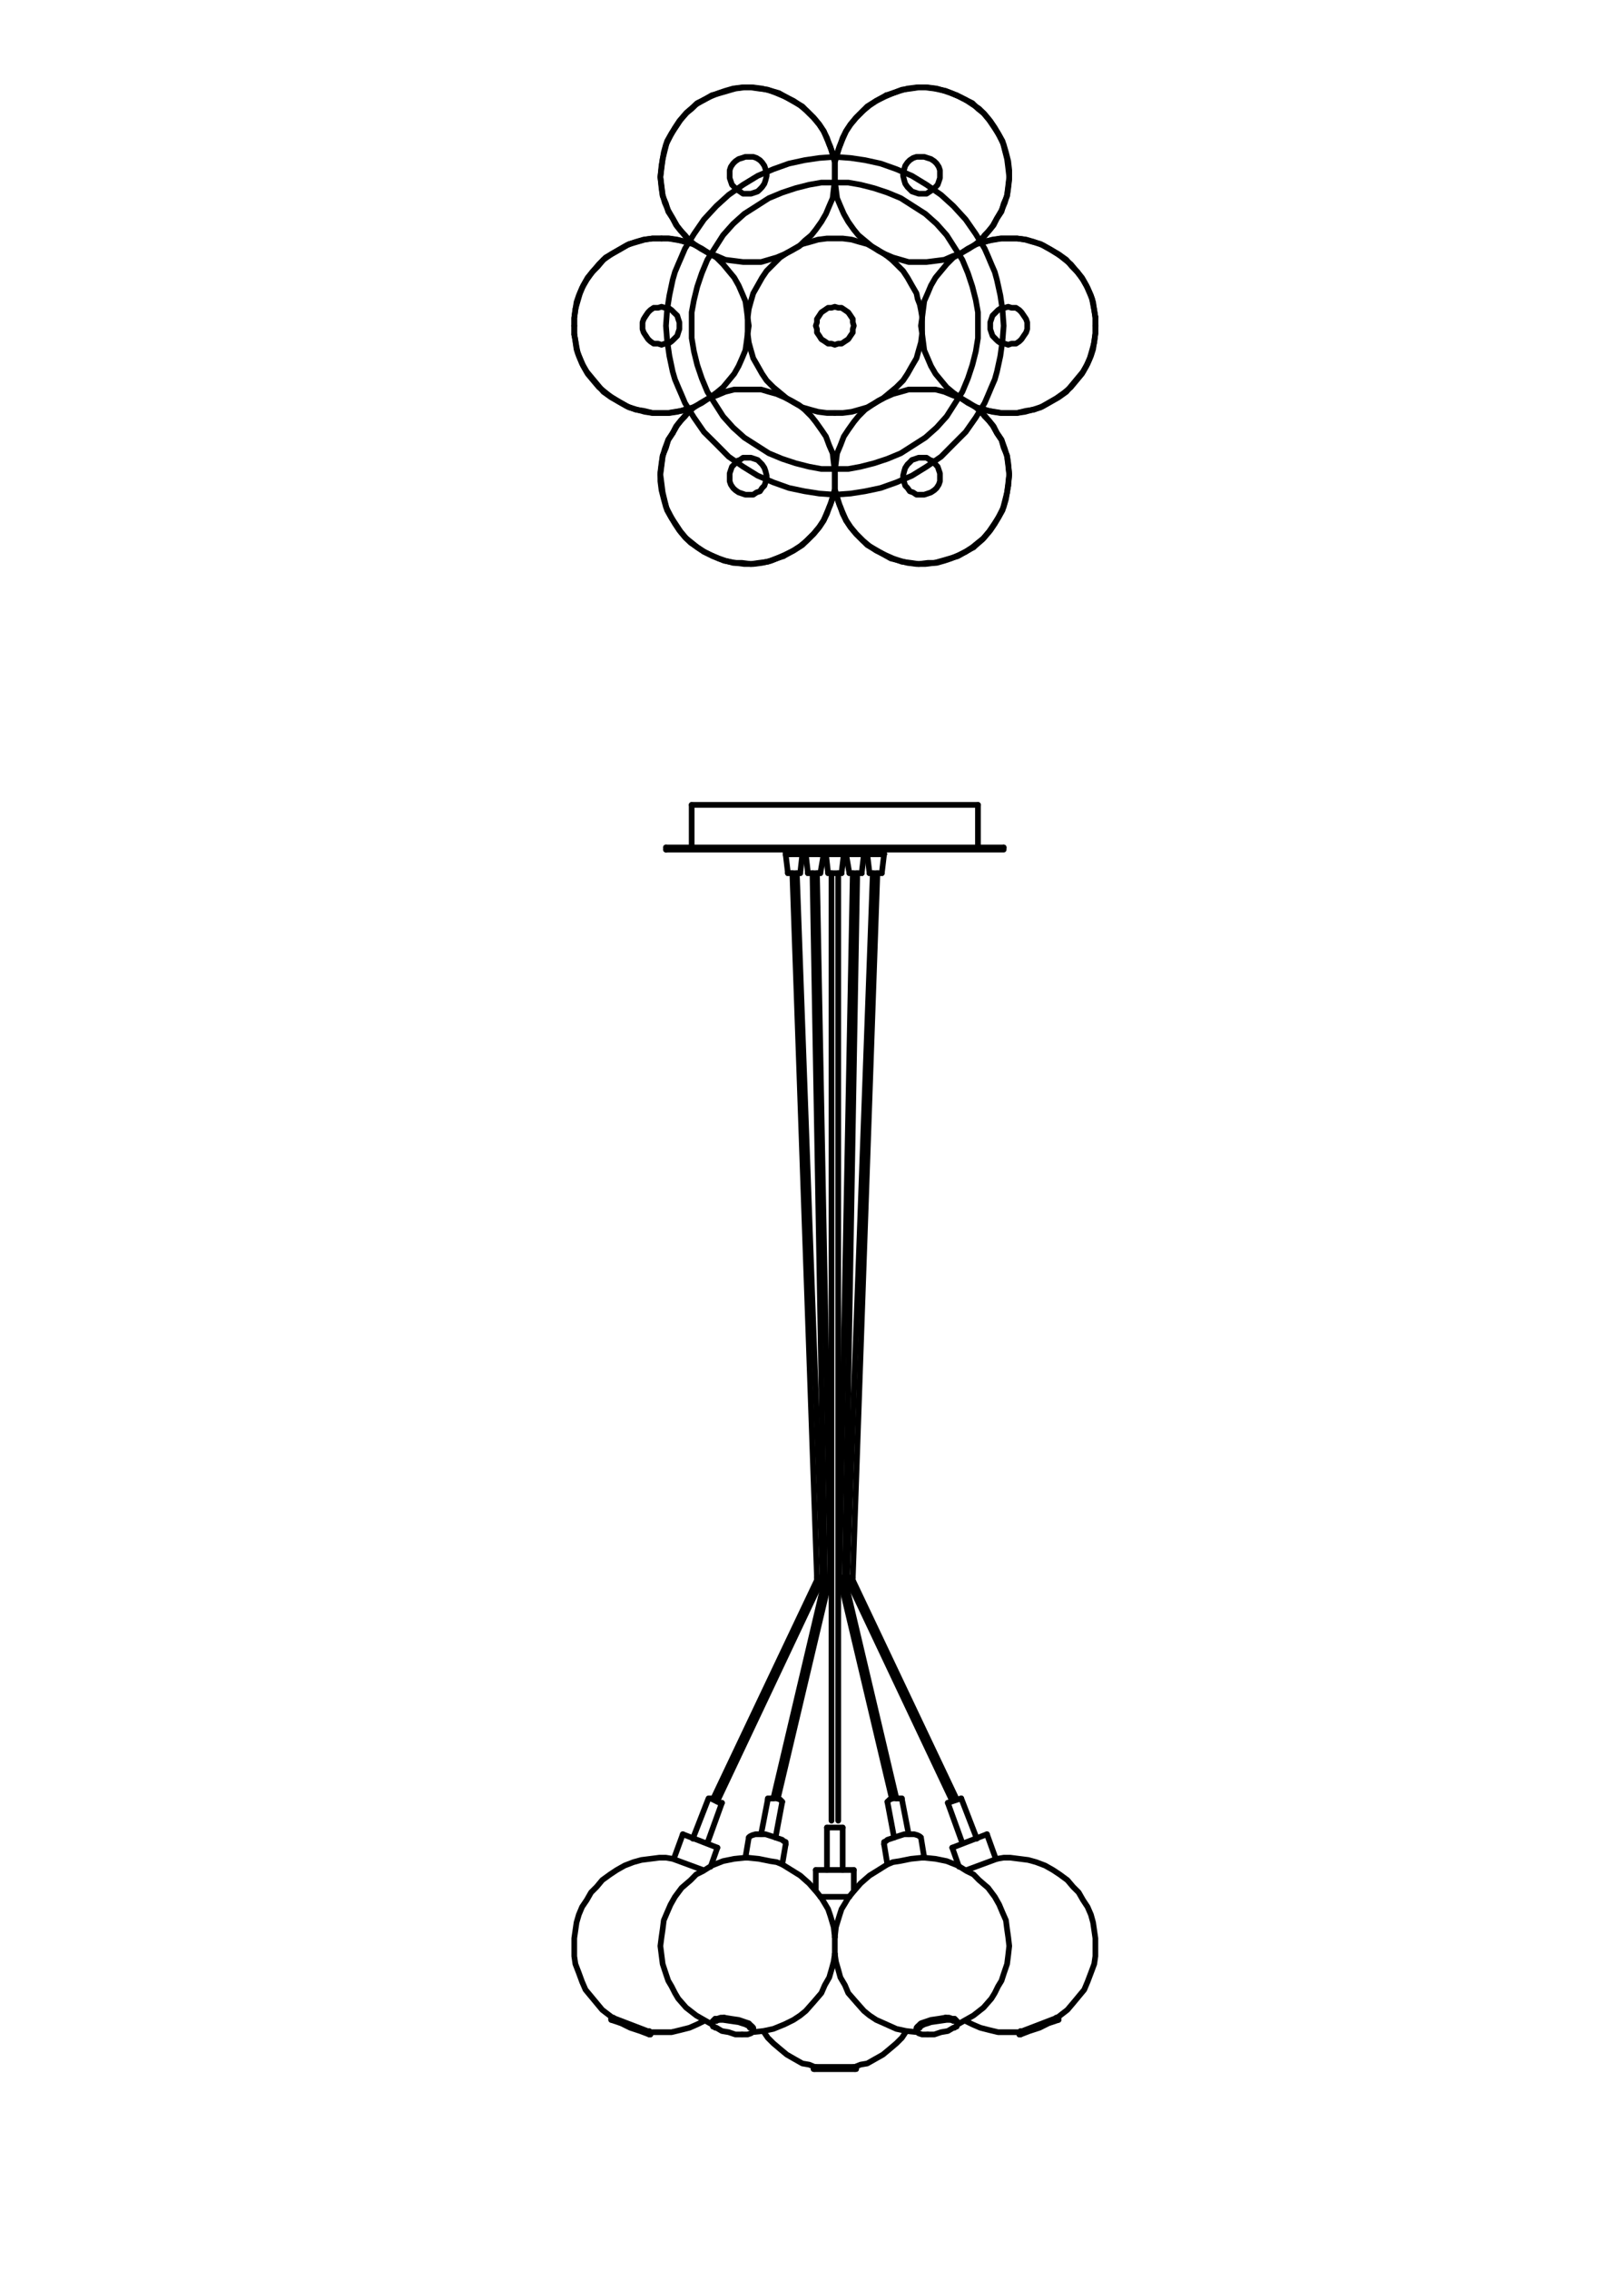 <?xml version="1.0" encoding="UTF-8"?>
<svg id="Livello_2" data-name="Livello 2" xmlns="http://www.w3.org/2000/svg" viewBox="0 0 142.73 199.43">
  <defs>
    <style>
      .cls-1 {
        fill: none;
        stroke: #000;
        stroke-linecap: round;
        stroke-linejoin: round;
        stroke-width: .5px;
      }

      .cls-2 {
        fill: #fff;
        opacity: 0;
        stroke: #1d1d1b;
        stroke-miterlimit: 10;
      }
    </style>
  </defs>
  <g id="RIQUADRI">
    <rect class="cls-2" x="-27.85" y="28.85" width="198.43" height="141.73" transform="translate(171.08 28.35) rotate(90)"/>
  </g>
  <g id="Linee">
    <line class="cls-1" x1="73.37" y1="171.65" x2="73.37" y2="170.18"/>
    <polyline class="cls-1" points="88.61 42.67 88.51 43.26 88.41 43.85 88.21 44.54 87.82 45.32 87.43 46.01 87.03 46.6 86.35 47.39 85.56 48.08"/>
    <polyline class="cls-1" points="84.08 8.37 84.87 8.77 85.46 9.16 86.05 9.55 86.54 10.04 87.03 10.63 87.43 11.22 87.82 11.91 88.21 12.7 88.41 13.38 88.61 14.17 88.7 14.96 88.7 15.74 88.61 16.53 88.51 17.22 88.21 17.9 88.02 18.59 87.62 19.18 87.23 19.87 86.84 20.36 86.35 20.95 85.76 21.44 85.17 21.84 84.48 22.23 83.69 22.52 83 22.82 82.22 22.92 81.43 23.02 79.86 23.02 79.17 22.82 78.48 22.62 77.8 22.33 77.21 22.03 76.62 21.64 76.03 21.15 75.44 20.66 75.04 20.17 74.55 19.48 74.16 18.79 73.86 18.1 73.57 17.41 73.47 16.63 73.37 15.84 73.37 14.27 73.57 13.58 73.77 12.89 74.06 12.2 74.36 11.52 74.75 10.93 75.24 10.34 75.73 9.85 76.22 9.35 77.01 8.86 77.89 8.37"/>
    <polyline class="cls-1" points="79.56 14.56 79.76 14.27 79.96 14.07 80.25 13.88 80.55 13.78 81.23 13.78 81.53 13.88 81.82 13.97 82.12 14.17 82.32 14.37 82.51 14.66 82.61 14.96 82.61 15.64 82.51 15.94 82.41 16.23 82.22 16.43 82.02 16.63 81.73 16.82 81.43 17.02 80.74 17.02 80.45 16.92 80.15 16.82 79.96 16.63 79.76 16.43 79.56 16.14 79.47 15.84 79.37 15.45 79.37 15.15 79.47 14.86 79.56 14.56"/>
    <polyline class="cls-1" points="88.61 36.28 87.92 36.28 87.23 36.18 86.54 35.99 85.85 35.79 85.07 35.4 84.48 35 83.79 34.51 83.2 34.02 82.71 33.43 82.22 32.84 81.82 32.15 81.53 31.47 81.23 30.78 81.14 30.09 81.04 29.3 80.94 28.62 81.04 27.93 81.14 27.14 81.23 26.45 81.53 25.77 81.82 25.08 82.22 24.39 82.71 23.8 83.2 23.21 83.79 22.62 84.48 22.23 85.07 21.84 85.85 21.44 86.54 21.25 87.23 21.05 87.92 20.95 89.39 20.95 90.08 21.05 90.77 21.25 91.46 21.44 92.34 21.93 93.13 22.43"/>
    <polyline class="cls-1" points="74.36 45.72 74.06 45.03 73.77 44.34 73.57 43.65 73.37 42.97 73.37 41.39 73.47 40.61 73.57 39.82 73.86 39.13 74.16 38.35 74.55 37.76 75.04 37.07 75.44 36.58 76.03 35.99 76.62 35.59 77.21 35.2 77.8 34.91 78.48 34.61 79.17 34.42 79.86 34.22 82.22 34.22 83 34.42 83.69 34.71 84.48 35 85.17 35.4 85.76 35.79 86.35 36.28 86.84 36.87 87.23 37.36 87.62 38.05 88.02 38.64 88.21 39.33 88.51 40.02 88.61 40.7 88.7 41.69 88.61 42.67"/>
    <polyline class="cls-1" points="73.37 26.95 73.67 27.04 73.96 27.04 74.26 27.24 74.55 27.44 74.75 27.73 74.95 28.03 74.95 28.32 75.04 28.62 74.95 28.91 74.95 29.21 74.75 29.5 74.55 29.8 74.26 29.99 73.96 30.19 73.67 30.19 73.37 30.29 73.08 30.19 72.78 30.19 72.49 29.99 72.19 29.8 72 29.5 71.8 29.21 71.8 28.91 71.7 28.62 71.8 28.32 71.8 28.03 72 27.73 72.19 27.44 72.49 27.24 72.78 27.04 73.08 27.04 73.37 26.95"/>
    <polyline class="cls-1" points="77.89 22.43 78.38 22.82 78.78 23.21 79.37 23.8 79.76 24.39 80.15 25.08 80.55 25.77 80.65 26.26 80.84 26.75 80.94 27.24 81.04 27.83"/>
    <polyline class="cls-1" points="67.18 42.67 66.98 42.87 66.79 43.16 66.49 43.26 66.2 43.46 65.51 43.46 65.22 43.36 64.92 43.26 64.63 43.06 64.43 42.87 64.23 42.57 64.13 42.28 64.13 41.59 64.23 41.29 64.33 41 64.53 40.8 64.72 40.51 65.02 40.41 65.31 40.21 66 40.21 66.3 40.31 66.59 40.41 66.79 40.61 66.98 40.8 67.18 41.1 67.28 41.39 67.38 41.79 67.38 42.08 67.28 42.38 67.18 42.67"/>
    <polyline class="cls-1" points="59.12 38.05 59.52 37.36 59.91 36.87 60.4 36.28 60.99 35.79 61.58 35.4 62.27 35 63.05 34.71 63.74 34.42 64.53 34.22 66.89 34.22 67.57 34.42 68.26 34.61 68.95 34.91 69.54 35.2 70.23 35.59 70.72 35.99 71.31 36.58 71.7 37.07 72.19 37.76 72.59 38.35 72.88 39.13 73.18 39.82 73.27 40.61 73.37 41.39 73.37 42.97 73.18 43.65 72.98 44.34 72.68 45.03 72.39 45.72 72 46.31 71.51 46.9 71.01 47.39 70.52 47.88 69.74 48.37 68.85 48.86"/>
    <polyline class="cls-1" points="61.19 9.16 61.87 8.77 62.56 8.37 63.25 8.18 63.94 7.98 64.63 7.78 65.41 7.68 66.2 7.68 66.98 7.78 67.77 7.98 68.46 8.18 69.15 8.57 69.83 8.96 70.52 9.35 71.01 9.85 71.51 10.34 72 10.93 72.39 11.52"/>
    <polyline class="cls-1" points="85.56 48.08 84.87 48.47 84.18 48.86 83.5 49.06 82.81 49.26 82.12 49.45 81.33 49.55 80.55 49.55 79.76 49.45 79.07 49.26 78.29 49.06 77.6 48.67 76.91 48.27 76.22 47.88 75.73 47.39 75.24 46.9 74.75 46.31 74.36 45.72"/>
    <polyline class="cls-1" points="62.66 48.86 61.87 48.47 61.28 48.08 60.7 47.68 60.2 47.19 59.71 46.6 59.32 46.01 58.93 45.32 58.53 44.54 58.34 43.85 58.14 43.06 58.04 42.28 58.04 41.49 58.14 40.7 58.24 40.02 58.53 39.33 58.73 38.64 59.12 38.05"/>
    <polyline class="cls-1" points="53.62 34.81 53.13 34.42 52.64 34.02 52.14 33.43 51.65 32.84 51.26 32.15 50.97 31.47 50.77 30.98 50.67 30.48 50.57 29.89 50.47 29.4"/>
    <polyline class="cls-1" points="58.14 30.29 57.84 30.19 57.45 30.19 57.16 29.99 56.96 29.8 56.76 29.5 56.57 29.21 56.47 28.91 56.47 28.32 56.57 28.03 56.76 27.73 56.96 27.44 57.16 27.24 57.45 27.04 57.84 27.04 58.14 26.95 58.43 27.04 58.73 27.04 59.02 27.24 59.22 27.44 59.52 27.73 59.61 28.03 59.71 28.32 59.71 28.91 59.61 29.21 59.52 29.5 59.22 29.8 59.02 29.99 58.73 30.19 58.43 30.19 58.14 30.29"/>
    <polyline class="cls-1" points="77.89 8.37 78.48 8.18 79.07 7.98 79.76 7.78 80.55 7.68 81.33 7.68 82.12 7.78 82.61 7.88 83.1 7.98 84.08 8.37"/>
    <polyline class="cls-1" points="72.39 11.52 72.68 12.2 72.98 12.89 73.18 13.58 73.37 14.27 73.37 15.84 73.27 16.63 73.18 17.41 72.88 18.1 72.59 18.79 72.19 19.48 71.7 20.17 71.31 20.66 70.72 21.15 70.23 21.64 69.54 22.03 68.95 22.33 68.26 22.62 67.57 22.82 66.89 23.02 65.31 23.02 64.53 22.92 63.74 22.82 63.05 22.52 62.27 22.23 61.58 21.84 60.99 21.44 60.4 20.95 59.91 20.36 59.52 19.87 59.12 19.18 58.73 18.59 58.53 17.9 58.24 17.22 58.14 16.53 58.04 15.55 58.14 14.56"/>
    <polyline class="cls-1" points="96.27 27.83 96.27 29.3 96.17 30.09 95.98 30.78 95.78 31.47 95.48 32.15 95.09 32.84 94.6 33.43 94.11 34.02 93.52 34.51 92.83 35 92.14 35.4 91.46 35.79 90.77 35.99 90.08 36.18 89.39 36.28 88.61 36.28"/>
    <polyline class="cls-1" points="50.47 29.4 50.47 27.93 50.57 27.14 50.77 26.45 50.97 25.77 51.26 25.08 51.65 24.39 52.14 23.8 52.64 23.21 53.23 22.62 53.91 22.23 54.6 21.84 55.29 21.44 55.98 21.25 56.67 21.05 57.35 20.95 58.14 20.95"/>
    <polyline class="cls-1" points="68.85 48.86 68.26 49.06 67.77 49.26 66.98 49.45 66.2 49.55 65.41 49.55 64.63 49.45 64.13 49.35 63.64 49.26 62.66 48.86"/>
    <polyline class="cls-1" points="64.33 16.23 64.23 15.94 64.13 15.64 64.13 14.96 64.23 14.66 64.43 14.37 64.63 14.17 64.92 13.97 65.22 13.88 65.51 13.78 66.2 13.78 66.49 13.88 66.79 14.07 66.98 14.27 67.18 14.56 67.28 14.86 67.38 15.15 67.38 15.45 67.28 15.84 67.18 16.14 66.98 16.43 66.79 16.63 66.59 16.82 66.3 16.92 66 17.02 65.31 17.02 65.02 16.82 64.72 16.63 64.53 16.43 64.33 16.23"/>
    <polyline class="cls-1" points="58.14 14.56 58.24 13.97 58.34 13.38 58.53 12.7 58.93 11.91 59.32 11.22 59.71 10.63 60.4 9.85 61.19 9.16"/>
    <polyline class="cls-1" points="73.37 36.28 72.68 36.28 71.9 36.18 71.21 35.99 70.52 35.79 69.83 35.4 69.15 35 68.56 34.51 67.97 34.02 67.38 33.43 66.98 32.84 66.59 32.15 66.2 31.47 66 30.78 65.81 30.09 65.71 29.3 65.71 27.93 65.81 27.14 66 26.45 66.2 25.77 66.59 25.08 66.98 24.39 67.38 23.8 67.97 23.21 68.56 22.62 69.15 22.23 69.83 21.84 70.52 21.44 71.21 21.25 71.9 21.05 72.68 20.95 74.06 20.95 74.85 21.05 75.53 21.25 76.22 21.44 77.11 21.93 77.89 22.43"/>
    <polyline class="cls-1" points="58.14 20.95 58.83 20.95 59.52 21.05 60.2 21.25 60.89 21.44 61.68 21.84 62.27 22.23 62.96 22.62 63.55 23.21 64.04 23.8 64.53 24.39 64.92 25.08 65.22 25.77 65.51 26.45 65.61 27.14 65.71 27.93 65.81 28.62 65.71 29.3 65.61 30.09 65.51 30.78 65.22 31.47 64.92 32.15 64.53 32.84 64.04 33.43 63.55 34.02 62.96 34.51 62.27 35 61.68 35.4 60.89 35.79 60.2 35.99 59.52 36.18 58.83 36.28 57.35 36.28 56.67 36.18 55.98 35.99 55.29 35.79 54.41 35.3 53.62 34.81"/>
    <polyline class="cls-1" points="81.04 27.83 81.04 29.3 80.94 30.09 80.74 30.78 80.55 31.47 80.15 32.15 79.76 32.84 79.37 33.43 78.78 34.02 78.19 34.51 77.6 35 76.91 35.4 76.22 35.79 75.53 35.99 74.85 36.18 74.06 36.28 73.37 36.28"/>
    <polyline class="cls-1" points="93.13 22.43 93.62 22.82 94.11 23.21 94.6 23.8 95.09 24.39 95.48 25.08 95.78 25.77 95.98 26.26 96.07 26.75 96.17 27.24 96.27 27.83"/>
    <polyline class="cls-1" points="82.41 41 82.51 41.29 82.61 41.59 82.61 42.28 82.51 42.57 82.32 42.87 82.12 43.06 81.82 43.26 81.53 43.36 81.23 43.46 80.55 43.46 80.25 43.26 79.96 43.16 79.76 42.87 79.56 42.67 79.47 42.38 79.37 42.08 79.37 41.79 79.47 41.39 79.56 41.1 79.76 40.8 79.96 40.61 80.15 40.41 80.45 40.31 80.74 40.21 81.43 40.21 81.73 40.41 82.02 40.51 82.22 40.8 82.41 41"/>
    <polyline class="cls-1" points="88.61 26.95 88.9 27.04 89.29 27.04 89.59 27.24 89.78 27.44 89.98 27.73 90.18 28.03 90.28 28.32 90.28 28.91 90.18 29.21 89.98 29.5 89.78 29.8 89.59 29.99 89.29 30.19 88.9 30.19 88.61 30.29 88.31 30.19 88.02 30.19 87.72 29.99 87.52 29.8 87.23 29.5 87.13 29.21 87.03 28.91 87.03 28.32 87.13 28.03 87.23 27.73 87.52 27.44 87.72 27.24 88.02 27.04 88.31 27.04 88.61 26.95"/>
    <polyline class="cls-1" points="72.19 138.89 72 138.89 71.9 138.82 71.8 138.82"/>
    <line class="cls-1" x1="72.59" y1="138.59" x2="72.49" y2="138.59"/>
    <polyline class="cls-1" points="72.88 138.89 72.88 138.89 72.78 138.82 72.59 138.82"/>
    <line class="cls-1" x1="72.29" y1="138.59" x2="71.8" y2="138.59"/>
    <line class="cls-1" x1="74.26" y1="138.59" x2="74.16" y2="138.59"/>
    <line class="cls-1" x1="69.44" y1="75.04" x2="70.52" y2="75.04"/>
    <line class="cls-1" x1="74.36" y1="75.04" x2="75.93" y2="75.04"/>
    <line class="cls-1" x1="76.22" y1="75.04" x2="77.7" y2="75.04"/>
    <line class="cls-1" x1="70.82" y1="75.04" x2="72.39" y2="75.04"/>
    <line class="cls-1" x1="72.59" y1="75.04" x2="74.16" y2="75.04"/>
    <line class="cls-1" x1="72" y1="75.04" x2="72.39" y2="75.04"/>
    <line class="cls-1" x1="70.82" y1="75.04" x2="72" y2="75.04"/>
    <line class="cls-1" x1="72.59" y1="138.82" x2="72.49" y2="138.82"/>
    <line class="cls-1" x1="74.95" y1="138.82" x2="74.55" y2="138.89"/>
    <line class="cls-1" x1="72.98" y1="138.59" x2="72.59" y2="138.59"/>
    <line class="cls-1" x1="76.22" y1="75.04" x2="77.7" y2="75.04"/>
    <line class="cls-1" x1="74.36" y1="75.04" x2="75.93" y2="75.04"/>
    <line class="cls-1" x1="69.44" y1="75.04" x2="70.52" y2="75.04"/>
    <line class="cls-1" x1="69.05" y1="75.04" x2="69.44" y2="75.04"/>
    <line class="cls-1" x1="69.05" y1="75.04" x2="69.44" y2="75.04"/>
    <line class="cls-1" x1="75.24" y1="181.77" x2="71.51" y2="181.77"/>
    <line class="cls-1" x1="57.16" y1="178.73" x2="53.72" y2="177.35"/>
    <line class="cls-1" x1="74.16" y1="138.59" x2="73.77" y2="138.59"/>
    <line class="cls-1" x1="74.26" y1="138.82" x2="74.16" y2="138.82"/>
    <polyline class="cls-1" points="66.2 178.43 66.2 178.24 66 178.04 65.81 177.94 65.61 177.84 65.31 177.65 64.92 177.55 64.13 177.45 63.55 177.35 63.15 177.45 62.86 177.45 62.66 177.55 62.56 177.75"/>
    <polyline class="cls-1" points="74.16 138.82 73.96 138.82 73.86 138.89"/>
    <polyline class="cls-1" points="84.18 177.75 84.08 177.55 83.89 177.45 83.59 177.45 83.2 177.35 82.61 177.45 81.82 177.55 81.43 177.65 81.14 177.84 80.94 177.94 80.74 178.04 80.55 178.24 80.55 178.43"/>
    <line class="cls-1" x1="74.95" y1="138.59" x2="74.45" y2="138.59"/>
    <line class="cls-1" x1="72.59" y1="75.04" x2="74.16" y2="75.04"/>
    <line class="cls-1" x1="89.59" y1="178.73" x2="93.03" y2="177.35"/>
    <polyline class="cls-1" points="85.95 28.62 85.95 29.7 85.76 30.88 85.46 32.06 85.07 33.24 84.58 34.42 83.89 35.5 83.2 36.58 82.32 37.56 81.33 38.44 80.25 39.13 79.17 39.82 77.99 40.31 76.81 40.7 75.63 41 74.55 41.2 72.19 41.2 71.11 41 69.93 40.7 68.75 40.31 67.57 39.82 66.49 39.13 65.41 38.44 64.43 37.56 63.55 36.58 62.86 35.5 62.17 34.42 61.68 33.24 61.28 32.06 60.99 30.88 60.79 29.7 60.79 27.44 60.99 26.36 61.28 25.18 61.68 24 62.17 22.82 62.86 21.74 63.55 20.66 64.43 19.67 65.41 18.79 66.49 18.1 67.57 17.41 68.75 16.92 69.93 16.53 71.11 16.23 72.19 16.04 74.55 16.04 75.63 16.23 76.81 16.53 77.99 16.92 79.17 17.41 80.25 18.1 81.33 18.79 82.32 19.67 83.2 20.66 83.89 21.74 84.58 22.82 85.07 24 85.46 25.18 85.76 26.36 85.95 27.44 85.95 28.62"/>
    <polyline class="cls-1" points="88.21 28.62 88.11 29.89 87.92 31.27 87.62 32.65 87.43 33.33 87.13 34.02 86.84 34.71 86.54 35.4 85.76 36.68 84.87 37.95 83.79 39.03 82.71 40.12 81.43 41 80.15 41.79 78.78 42.38 77.4 42.87 76.03 43.16 74.75 43.36 73.37 43.46 72 43.36 70.72 43.16 69.34 42.87 67.97 42.38 66.59 41.79 65.31 41 64.04 40.12 62.96 39.03 61.87 37.95 60.99 36.68 60.2 35.4 59.91 34.71 59.61 34.02 59.32 33.33 59.12 32.65 58.83 31.27 58.63 29.89 58.53 28.62 58.63 27.24 58.83 25.96 59.12 24.59 59.32 23.9 59.61 23.21 59.91 22.52 60.2 21.84 60.99 20.56 61.87 19.28 62.96 18.1 64.04 17.12 65.31 16.23 66.59 15.45 67.97 14.86 69.34 14.37 70.72 14.07 72 13.88 73.37 13.78 74.75 13.88 76.03 14.07 77.4 14.37 78.78 14.86 80.15 15.45 81.43 16.23 82.71 17.12 83.79 18.1 84.87 19.28 85.76 20.56 86.54 21.84 86.84 22.52 87.13 23.21 87.43 23.9 87.62 24.59 87.92 25.96 88.11 27.24 88.21 28.62"/>
    <polyline class="cls-1" points="84.87 48.47 84.28 48.76 83.59 49.06 83 49.26 82.32 49.45 81.53 49.45 80.74 49.55 80.06 49.45 79.27 49.35 78.48 49.06 77.8 48.76 77.01 48.37 76.42 47.98 75.83 47.49 75.24 46.9 74.75 46.31 74.36 45.72 74.06 45.13 73.86 44.54 73.67 44.05 73.47 43.46"/>
    <polyline class="cls-1" points="86.15 36.09 86.54 36.58 86.93 36.97 87.33 37.46 87.62 38.05 88.02 38.64 88.31 39.43 88.51 40.12 88.61 40.9 88.7 41.69 88.61 42.47 88.51 43.26 88.31 44.05 88.11 44.83 87.72 45.52 87.33 46.11 86.93 46.7 86.44 47.29 85.95 47.68 85.46 48.08 84.87 48.47"/>
    <polyline class="cls-1" points="61.87 48.47 61.28 48.08 60.79 47.68 60.3 47.29 59.81 46.7 59.42 46.11 59.02 45.52 58.63 44.83 58.43 44.05 58.24 43.26 58.14 42.47 58.04 41.69 58.14 40.9 58.24 40.12 58.43 39.43 58.73 38.64 59.12 38.05 59.42 37.46 59.81 36.97 60.2 36.58 60.6 36.09"/>
    <polyline class="cls-1" points="73.27 43.46 73.08 44.05 72.88 44.54 72.68 45.13 72.39 45.72 72 46.31 71.51 46.9 70.92 47.49 70.33 47.98 69.74 48.37 68.95 48.76 68.26 49.06 67.48 49.35 66.69 49.45 66 49.55 65.22 49.45 64.43 49.45 63.74 49.26 63.15 49.06 62.46 48.76 61.87 48.47"/>
    <polyline class="cls-1" points="50.47 28.62 50.47 27.93 50.57 27.24 50.67 26.55 50.87 25.96 51.16 25.28 51.56 24.59 52.05 23.9 52.54 23.41 53.03 22.82 53.72 22.33 54.41 21.93 55.09 21.54 55.88 21.25 56.57 21.05 57.35 20.95 58.73 20.95 59.32 21.05 59.91 21.15 60.5 21.34"/>
    <polyline class="cls-1" points="60.5 35.89 59.91 36.09 59.32 36.18 58.73 36.28 57.35 36.28 56.57 36.09 55.88 35.99 55.09 35.69 54.41 35.3 53.72 34.91 53.03 34.42 52.54 33.83 52.05 33.24 51.56 32.65 51.16 31.96 50.87 31.27 50.67 30.68 50.57 29.99 50.47 29.3 50.47 28.62"/>
    <polyline class="cls-1" points="61.87 8.77 62.46 8.47 63.15 8.18 63.74 7.98 64.43 7.78 65.22 7.68 66 7.68 66.69 7.78 67.48 7.88 68.26 8.18 68.95 8.47 69.74 8.86 70.33 9.26 70.92 9.75 71.51 10.34 72 10.93 72.39 11.52 72.68 12.11 72.88 12.7 73.08 13.19 73.27 13.78"/>
    <polyline class="cls-1" points="83.1 177.25 83.4 177.25 83.69 177.35 83.89 177.35 83.99 177.45"/>
    <polyline class="cls-1" points="80.65 178.14 80.65 178.04 80.84 177.84 80.94 177.75 81.23 177.65 81.53 177.55 81.82 177.45 82.51 177.35 83.1 177.25"/>
    <polyline class="cls-1" points="80.94 161.43 80.84 161.33 80.65 161.23 80.35 161.14 79.47 161.14 78.88 161.33 78.29 161.53 77.99 161.63 77.89 161.73 77.7 161.82 77.7 162.02"/>
    <polyline class="cls-1" points="78.97 157.99 78.48 157.99 78.19 158.09 78.09 158.19 77.99 158.29"/>
    <polyline class="cls-1" points="79.27 158.09 79.27 157.99 78.97 157.99"/>
    <polyline class="cls-1" points="60.6 21.15 60.2 20.66 59.81 20.26 59.42 19.77 59.12 19.18 58.73 18.49 58.43 17.81 58.24 17.12 58.14 16.33 58.04 15.55 58.14 14.76 58.24 13.97 58.43 13.19 58.63 12.4 59.02 11.71 59.42 11.12 59.81 10.53 60.3 9.94 60.79 9.55 61.28 9.06 61.87 8.77"/>
    <polyline class="cls-1" points="63.64 177.25 64.23 177.35 64.92 177.45 65.22 177.55 65.51 177.65 65.81 177.75 65.9 177.84 66.1 178.04 66.1 178.14"/>
    <polyline class="cls-1" points="62.76 177.45 62.86 177.35 63.05 177.35 63.35 177.25 63.64 177.25"/>
    <polyline class="cls-1" points="69.05 162.02 69.05 161.82 68.85 161.73 68.75 161.63 68.46 161.53 67.87 161.33 67.28 161.14 66.4 161.14 66.1 161.23 65.9 161.33 65.81 161.43"/>
    <polyline class="cls-1" points="67.77 157.99 67.48 157.99 67.48 158.09"/>
    <polyline class="cls-1" points="68.75 158.29 68.75 158.29 68.66 158.19 68.56 158.09 68.26 157.99 67.77 157.99"/>
    <polyline class="cls-1" points="62.66 158.07 71.8 138.82 71.8 138.59 69.64 76.71"/>
    <polyline class="cls-1" points="61.78 164.28 59.12 163.3 58.53 163.2 57.94 163.2 57.16 163.3 56.37 163.4 55.68 163.59 54.9 163.89 54.21 164.28 53.62 164.67 52.93 165.17 52.44 165.76 51.95 166.25 51.56 166.93 51.16 167.52 50.87 168.21 50.67 168.9 50.57 169.59 50.47 170.28 50.47 171.85 50.57 172.54 50.87 173.32 51.16 174.11 51.46 174.8 51.95 175.39 52.44 175.98 52.93 176.57 53.82 177.25 57.16 178.53"/>
    <polyline class="cls-1" points="57.06 178.73 57.16 178.73 57.16 178.63 57.06 178.53 57.06 178.43"/>
    <line class="cls-1" x1="62.46" y1="163.99" x2="63.05" y2="162.32"/>
    <line class="cls-1" x1="63.05" y1="162.32" x2="60.01" y2="161.14"/>
    <polyline class="cls-1" points="63.45 158.38 63.25 158.38 63.05 158.29 62.86 158.19 62.66 158.09 62.46 157.99 62.27 157.99 60.89 161.53"/>
    <line class="cls-1" x1="84.48" y1="157.99" x2="83.3" y2="158.38"/>
    <line class="cls-1" x1="84.48" y1="157.99" x2="85.85" y2="161.53"/>
    <line class="cls-1" x1="84.28" y1="163.99" x2="83.69" y2="162.32"/>
    <line class="cls-1" x1="86.74" y1="161.14" x2="83.69" y2="162.32"/>
    <polyline class="cls-1" points="84.08 158.07 74.95 138.82 74.95 138.59 77.11 76.71"/>
    <polyline class="cls-1" points="84.87 8.77 85.46 9.06 85.95 9.55 86.44 9.94 86.93 10.53 87.33 11.12 87.72 11.71 88.11 12.4 88.31 13.19 88.51 13.97 88.61 14.76 88.7 15.55 88.61 16.33 88.51 17.12 88.31 17.81 88.02 18.49 87.62 19.18 87.33 19.77 86.93 20.26 86.54 20.66 86.15 21.15"/>
    <line class="cls-1" x1="85.95" y1="70.71" x2="60.79" y2="70.71"/>
    <line class="cls-1" x1="85.95" y1="70.71" x2="85.95" y2="74.45"/>
    <line class="cls-1" x1="73.67" y1="76.71" x2="73.67" y2="159.95"/>
    <line class="cls-1" x1="74.06" y1="160.55" x2="72.68" y2="160.55"/>
    <line class="cls-1" x1="74.06" y1="160.55" x2="74.06" y2="164.28"/>
    <polyline class="cls-1" points="71.6 181.77 71.51 181.77 71.51 181.68 71.6 181.58 71.7 181.58"/>
    <line class="cls-1" x1="71.7" y1="166.05" x2="71.7" y2="164.28"/>
    <line class="cls-1" x1="75.04" y1="164.28" x2="71.7" y2="164.28"/>
    <line class="cls-1" x1="74.65" y1="166.64" x2="72.1" y2="166.64"/>
    <polyline class="cls-1" points="79.66 178.43 79.27 179.02 78.78 179.51 78.19 180.01 77.6 180.5 76.91 180.89 76.22 181.28 75.63 181.38 75.14 181.58"/>
    <line class="cls-1" x1="71.6" y1="181.58" x2="75.14" y2="181.58"/>
    <line class="cls-1" x1="88.21" y1="74.45" x2="58.53" y2="74.45"/>
    <polyline class="cls-1" points="88.21 74.45 88.21 74.64 58.53 74.64"/>
    <line class="cls-1" x1="74.16" y1="74.74" x2="72.59" y2="74.74"/>
    <line class="cls-1" x1="73.96" y1="76.71" x2="72.78" y2="76.71"/>
    <line class="cls-1" x1="74.16" y1="74.74" x2="74.16" y2="75.04"/>
    <line class="cls-1" x1="74.16" y1="75.04" x2="73.96" y2="76.71"/>
    <line class="cls-1" x1="73.96" y1="76.71" x2="73.96" y2="76.71"/>
    <line class="cls-1" x1="72" y1="74.74" x2="70.82" y2="74.74"/>
    <polyline class="cls-1" points="72.39 74.74 72.29 74.74 72 74.74"/>
    <line class="cls-1" x1="71.9" y1="76.71" x2="72.1" y2="76.71"/>
    <line class="cls-1" x1="71.01" y1="76.71" x2="71.9" y2="76.71"/>
    <line class="cls-1" x1="71.01" y1="76.71" x2="71.01" y2="76.71"/>
    <polyline class="cls-1" points="73.47 13.78 73.67 13.19 73.86 12.7 74.06 12.11 74.36 11.52 74.75 10.93 75.24 10.34 75.83 9.75 76.42 9.26 77.01 8.86 77.8 8.47 78.48 8.18 79.27 7.88 80.06 7.78 80.74 7.68 81.53 7.68 82.32 7.78 83 7.98 83.59 8.18 84.28 8.47 84.87 8.77"/>
    <line class="cls-1" x1="75.93" y1="74.74" x2="74.36" y2="74.74"/>
    <line class="cls-1" x1="75.73" y1="76.71" x2="74.65" y2="76.71"/>
    <line class="cls-1" x1="75.93" y1="74.74" x2="75.93" y2="75.04"/>
    <line class="cls-1" x1="75.93" y1="75.04" x2="75.73" y2="76.71"/>
    <line class="cls-1" x1="75.73" y1="76.71" x2="75.73" y2="76.71"/>
    <line class="cls-1" x1="69.44" y1="74.64" x2="69.05" y2="74.64"/>
    <line class="cls-1" x1="70.52" y1="74.64" x2="69.44" y2="74.64"/>
    <line class="cls-1" x1="69.54" y1="76.71" x2="70.33" y2="76.71"/>
    <line class="cls-1" x1="69.25" y1="76.71" x2="69.54" y2="76.71"/>
    <line class="cls-1" x1="69.25" y1="76.71" x2="69.25" y2="76.71"/>
    <line class="cls-1" x1="77.7" y1="74.64" x2="76.22" y2="74.64"/>
    <line class="cls-1" x1="76.42" y1="76.71" x2="77.5" y2="76.71"/>
    <line class="cls-1" x1="76.42" y1="76.71" x2="76.42" y2="76.71"/>
    <line class="cls-1" x1="78.38" y1="157.99" x2="73.86" y2="138.89"/>
    <line class="cls-1" x1="74.26" y1="138.82" x2="78.78" y2="157.99"/>
    <polyline class="cls-1" points="73.86 138.89 73.86 138.74 73.77 138.59"/>
    <line class="cls-1" x1="74.26" y1="138.59" x2="74.26" y2="138.82"/>
    <line class="cls-1" x1="73.77" y1="138.59" x2="74.95" y2="76.71"/>
    <line class="cls-1" x1="75.34" y1="76.71" x2="74.26" y2="138.59"/>
    <polyline class="cls-1" points="81.04 163.2 81.23 163.2 82.22 163.3 83.2 163.5 84.18 163.89 84.97 164.38 85.56 164.67 86.05 165.17 86.84 165.85 87.43 166.64 87.82 167.33 88.11 168.02 88.41 168.7 88.51 169.49 88.61 170.18 88.7 170.96 88.61 171.75 88.51 172.54 88.21 173.42 88.02 174.01 87.72 174.5 87.43 175.09 87.13 175.58 86.44 176.37 85.56 177.06 84.87 177.45 84.18 177.84"/>
    <polyline class="cls-1" points="80.65 178.53 79.66 178.43 78.78 178.24 77.89 177.84 77.01 177.45 76.42 177.06 75.93 176.66 75.24 175.88 74.55 175.09 74.26 174.4 73.86 173.72 73.67 173.03 73.47 172.34 73.37 171.65"/>
    <polyline class="cls-1" points="73.37 170.18 73.47 169.29 73.77 168.31 73.96 167.72 74.26 167.23 74.55 166.74 74.95 166.25 75.63 165.46 76.42 164.77 77.21 164.28 77.99 163.79 78.48 163.59 79.07 163.5 80.06 163.3 81.04 163.2"/>
    <polyline class="cls-1" points="81.53 178.73 81.04 178.73 80.74 178.63 80.65 178.53 80.55 178.43"/>
    <line class="cls-1" x1="83.79" y1="177.55" x2="83.79" y2="177.55"/>
    <polyline class="cls-1" points="86.25 35.89 86.84 36.09 87.43 36.18 88.02 36.28 89.39 36.28 90.18 36.09 90.87 35.99 91.65 35.69 92.34 35.3 93.03 34.91 93.72 34.42 94.21 33.83 94.7 33.24 95.19 32.65 95.58 31.96 95.88 31.27 96.07 30.68 96.17 29.99 96.27 29.3 96.27 28.62"/>
    <polyline class="cls-1" points="83.89 177.55 83.59 177.45 83.2 177.45 82.51 177.55 81.82 177.65 81.53 177.75 81.23 177.84 81.04 177.94 80.84 178.04 80.74 178.14"/>
    <line class="cls-1" x1="80.84" y1="178.14" x2="80.84" y2="178.14"/>
    <line class="cls-1" x1="84.18" y1="177.75" x2="84.18" y2="177.75"/>
    <polyline class="cls-1" points="84.18 177.84 84.08 177.94 84.08 178.04 83.99 178.04 83.89 178.14 83.79 178.14 83.3 178.43 82.71 178.53 82.12 178.73 81.53 178.73"/>
    <polyline class="cls-1" points="80.55 178.34 80.55 178.14 80.65 178.04 80.74 178.04"/>
    <line class="cls-1" x1="80.65" y1="178.04" x2="80.65" y2="178.04"/>
    <line class="cls-1" x1="77.99" y1="163.79" x2="77.7" y2="162.02"/>
    <line class="cls-1" x1="80.94" y1="161.43" x2="81.23" y2="163.2"/>
    <line class="cls-1" x1="83.89" y1="177.35" x2="83.89" y2="177.45"/>
    <polyline class="cls-1" points="83.89 177.45 83.99 177.45 84.08 177.55 84.18 177.65"/>
    <line class="cls-1" x1="79.27" y1="158.09" x2="79.86" y2="161.14"/>
    <line class="cls-1" x1="78.58" y1="161.43" x2="77.99" y2="158.29"/>
    <line class="cls-1" x1="67.97" y1="157.99" x2="72.49" y2="138.82"/>
    <line class="cls-1" x1="72.88" y1="138.89" x2="68.36" y2="157.99"/>
    <line class="cls-1" x1="72.49" y1="138.82" x2="72.49" y2="138.59"/>
    <polyline class="cls-1" points="72.98 138.59 72.88 138.74 72.88 138.89"/>
    <line class="cls-1" x1="72.49" y1="138.59" x2="71.41" y2="76.71"/>
    <line class="cls-1" x1="71.8" y1="76.71" x2="72.98" y2="138.59"/>
    <polyline class="cls-1" points="65.71 163.2 66.69 163.3 67.67 163.5 68.26 163.59 68.75 163.79 69.54 164.28 70.33 164.77 71.11 165.46 71.8 166.25 72.19 166.74 72.49 167.23 72.78 167.72 72.98 168.31 73.27 169.29 73.37 170.18"/>
    <polyline class="cls-1" points="73.37 171.65 73.27 172.34 73.08 173.03 72.88 173.72 72.49 174.4 72.19 175.09 71.51 175.88 70.82 176.66 70.33 177.06 69.74 177.45 68.95 177.84 67.97 178.24 67.08 178.43 66.1 178.53"/>
    <polyline class="cls-1" points="62.56 177.84 61.87 177.45 61.19 177.06 60.3 176.37 59.61 175.58 59.32 175.09 59.02 174.5 58.73 174.01 58.53 173.42 58.24 172.54 58.14 171.75 58.04 170.96 58.14 170.18 58.24 169.49 58.34 168.7 58.63 168.02 58.93 167.33 59.32 166.64 59.91 165.85 60.7 165.17 61.19 164.67 61.78 164.38 62.56 163.89 63.55 163.5 64.53 163.3 65.51 163.2 65.71 163.2"/>
    <polyline class="cls-1" points="65.22 178.73 64.63 178.73 64.04 178.53 63.45 178.43 62.96 178.14 62.86 178.14 62.76 178.04 62.66 178.04 62.66 177.94 62.56 177.84"/>
    <line class="cls-1" x1="62.56" y1="177.75" x2="62.56" y2="177.75"/>
    <line class="cls-1" x1="65.9" y1="178.14" x2="65.9" y2="178.14"/>
    <polyline class="cls-1" points="66 178.14 66 178.14 65.9 178.04 65.71 177.94 65.51 177.84 65.22 177.75 64.92 177.65 64.23 177.55 63.55 177.45 63.15 177.45 62.86 177.55"/>
    <line class="cls-1" x1="62.96" y1="177.55" x2="62.96" y2="177.55"/>
    <polyline class="cls-1" points="66.2 178.43 66.2 178.43 66.1 178.53 66 178.63 65.71 178.73 65.22 178.73"/>
    <polyline class="cls-1" points="62.56 177.65 62.56 177.65 62.66 177.55 62.76 177.45 62.86 177.45"/>
    <line class="cls-1" x1="62.86" y1="177.45" x2="62.86" y2="177.35"/>
    <line class="cls-1" x1="65.51" y1="163.2" x2="65.81" y2="161.43"/>
    <line class="cls-1" x1="69.05" y1="162.02" x2="68.75" y2="163.79"/>
    <line class="cls-1" x1="66.1" y1="178.04" x2="66.1" y2="178.04"/>
    <polyline class="cls-1" points="96.27 28.62 96.27 27.93 96.17 27.24 96.07 26.55 95.88 25.96 95.58 25.28 95.19 24.59 94.7 23.9 94.21 23.41 93.72 22.82 93.03 22.33 92.34 21.93 91.65 21.54 90.87 21.25 90.18 21.05 89.39 20.95 88.02 20.95 87.43 21.05 86.84 21.15 86.25 21.34"/>
    <polyline class="cls-1" points="66 178.04 66.1 178.04 66.2 178.14 66.2 178.34"/>
    <line class="cls-1" x1="68.75" y1="158.29" x2="68.16" y2="161.43"/>
    <line class="cls-1" x1="66.89" y1="161.14" x2="67.48" y2="158.09"/>
    <line class="cls-1" x1="63.05" y1="158.22" x2="72.19" y2="138.89"/>
    <polyline class="cls-1" points="72.19 138.89 72.29 138.74 72.29 138.59 70.03 76.71"/>
    <polyline class="cls-1" points="61.87 177.55 61.28 177.84 60.6 178.14 59.81 178.34 59.02 178.53 57.16 178.53"/>
    <polyline class="cls-1" points="57.06 178.73 57.06 178.73 56.27 178.43 55.39 178.14 54.6 177.75 53.72 177.45"/>
    <polyline class="cls-1" points="53.72 177.45 53.72 177.35 53.82 177.25 53.91 177.25"/>
    <line class="cls-1" x1="59.22" y1="163.3" x2="60.01" y2="161.14"/>
    <line class="cls-1" x1="63.45" y1="158.38" x2="62.17" y2="161.92"/>
    <line class="cls-1" x1="83.3" y1="158.38" x2="84.58" y2="161.92"/>
    <polyline class="cls-1" points="83.69 158.22 74.55 138.89 74.45 138.74 74.45 138.59 76.71 76.71"/>
    <line class="cls-1" x1="60.79" y1="70.71" x2="60.79" y2="74.45"/>
    <line class="cls-1" x1="73.08" y1="76.71" x2="73.08" y2="159.95"/>
    <line class="cls-1" x1="72.68" y1="160.55" x2="72.68" y2="164.28"/>
    <line class="cls-1" x1="75.14" y1="181.77" x2="71.6" y2="181.77"/>
    <polyline class="cls-1" points="75.14 181.77 75.24 181.77 75.24 181.68 75.14 181.58 75.04 181.58"/>
    <line class="cls-1" x1="75.04" y1="166.05" x2="75.04" y2="164.28"/>
    <polyline class="cls-1" points="67.08 178.43 67.48 179.02 67.97 179.51 68.56 180.01 69.15 180.5 69.83 180.89 70.52 181.28 71.11 181.38 71.6 181.58"/>
    <line class="cls-1" x1="58.53" y1="74.45" x2="58.53" y2="74.64"/>
    <line class="cls-1" x1="72.59" y1="74.74" x2="72.59" y2="75.04"/>
    <line class="cls-1" x1="72.59" y1="75.04" x2="72.78" y2="76.71"/>
    <line class="cls-1" x1="72.59" y1="75.04" x2="72.59" y2="75.04"/>
    <line class="cls-1" x1="74.16" y1="75.04" x2="74.16" y2="75.04"/>
    <line class="cls-1" x1="72.39" y1="74.74" x2="72.39" y2="75.04"/>
    <line class="cls-1" x1="70.82" y1="75.04" x2="70.82" y2="74.74"/>
    <line class="cls-1" x1="72.39" y1="75.04" x2="72.1" y2="76.71"/>
    <line class="cls-1" x1="71.01" y1="76.71" x2="70.82" y2="75.04"/>
    <line class="cls-1" x1="70.82" y1="75.04" x2="70.82" y2="75.04"/>
    <line class="cls-1" x1="72.39" y1="75.04" x2="72.39" y2="75.04"/>
    <line class="cls-1" x1="74.36" y1="74.74" x2="74.36" y2="75.04"/>
    <line class="cls-1" x1="74.36" y1="75.04" x2="74.65" y2="76.71"/>
    <line class="cls-1" x1="74.36" y1="75.04" x2="74.36" y2="75.04"/>
    <line class="cls-1" x1="75.93" y1="75.04" x2="75.93" y2="75.04"/>
    <line class="cls-1" x1="70.52" y1="74.64" x2="70.52" y2="75.04"/>
    <line class="cls-1" x1="69.05" y1="75.04" x2="69.05" y2="74.64"/>
    <line class="cls-1" x1="70.52" y1="75.04" x2="70.33" y2="76.71"/>
    <line class="cls-1" x1="69.25" y1="76.71" x2="69.05" y2="75.04"/>
    <line class="cls-1" x1="69.05" y1="75.04" x2="69.05" y2="75.04"/>
    <line class="cls-1" x1="70.52" y1="75.04" x2="70.52" y2="75.04"/>
    <line class="cls-1" x1="77.7" y1="74.64" x2="77.7" y2="75.04"/>
    <line class="cls-1" x1="76.22" y1="75.04" x2="76.22" y2="74.64"/>
    <line class="cls-1" x1="77.7" y1="75.04" x2="77.5" y2="76.71"/>
    <line class="cls-1" x1="76.42" y1="76.71" x2="76.22" y2="75.04"/>
    <line class="cls-1" x1="76.22" y1="75.04" x2="76.22" y2="75.04"/>
    <line class="cls-1" x1="77.7" y1="75.04" x2="77.7" y2="75.04"/>
    <line class="cls-1" x1="77.4" y1="74.64" x2="77.4" y2="74.64"/>
    <line class="cls-1" x1="76.52" y1="74.64" x2="76.52" y2="74.64"/>
    <line class="cls-1" x1="73.86" y1="74.64" x2="73.86" y2="74.74"/>
    <line class="cls-1" x1="72.88" y1="74.74" x2="72.88" y2="74.64"/>
    <line class="cls-1" x1="70.23" y1="74.64" x2="70.23" y2="74.64"/>
    <line class="cls-1" x1="69.34" y1="74.64" x2="69.34" y2="74.64"/>
    <line class="cls-1" x1="75.63" y1="74.64" x2="75.63" y2="74.74"/>
    <line class="cls-1" x1="74.75" y1="74.74" x2="74.75" y2="74.64"/>
    <line class="cls-1" x1="72" y1="74.64" x2="72" y2="74.74"/>
    <line class="cls-1" x1="71.11" y1="74.74" x2="71.11" y2="74.64"/>
    <line class="cls-1" x1="84.97" y1="164.28" x2="87.62" y2="163.3"/>
    <line class="cls-1" x1="87.52" y1="163.3" x2="86.74" y2="161.14"/>
    <polyline class="cls-1" points="93.03 177.35 93.03 177.35 92.93 177.25 92.83 177.25"/>
    <line class="cls-1" x1="93.03" y1="177.45" x2="93.03" y2="177.35"/>
    <polyline class="cls-1" points="89.69 178.73 89.69 178.73 90.47 178.43 91.36 178.14 92.14 177.75 93.03 177.45"/>
    <polyline class="cls-1" points="84.87 177.55 85.46 177.84 86.15 178.14 86.93 178.34 87.72 178.53 89.59 178.53"/>
    <polyline class="cls-1" points="89.59 178.73 89.59 178.63 89.69 178.53 89.69 178.43"/>
    <line class="cls-1" x1="89.69" y1="178.73" x2="89.59" y2="178.73"/>
    <line class="cls-1" x1="92.93" y1="177.25" x2="89.59" y2="178.53"/>
    <polyline class="cls-1" points="87.62 163.3 88.21 163.2 88.8 163.2 89.59 163.3 90.37 163.4 91.06 163.59 91.85 163.89 92.54 164.28 93.13 164.67 93.81 165.17 94.31 165.76 94.8 166.25 95.19 166.93 95.58 167.52 95.88 168.21 96.07 168.9 96.17 169.59 96.27 170.28 96.27 171.85 96.17 172.54 95.88 173.32 95.58 174.11 95.29 174.8 94.8 175.39 94.31 175.98 93.81 176.57 92.93 177.25"/>
  </g>
</svg>